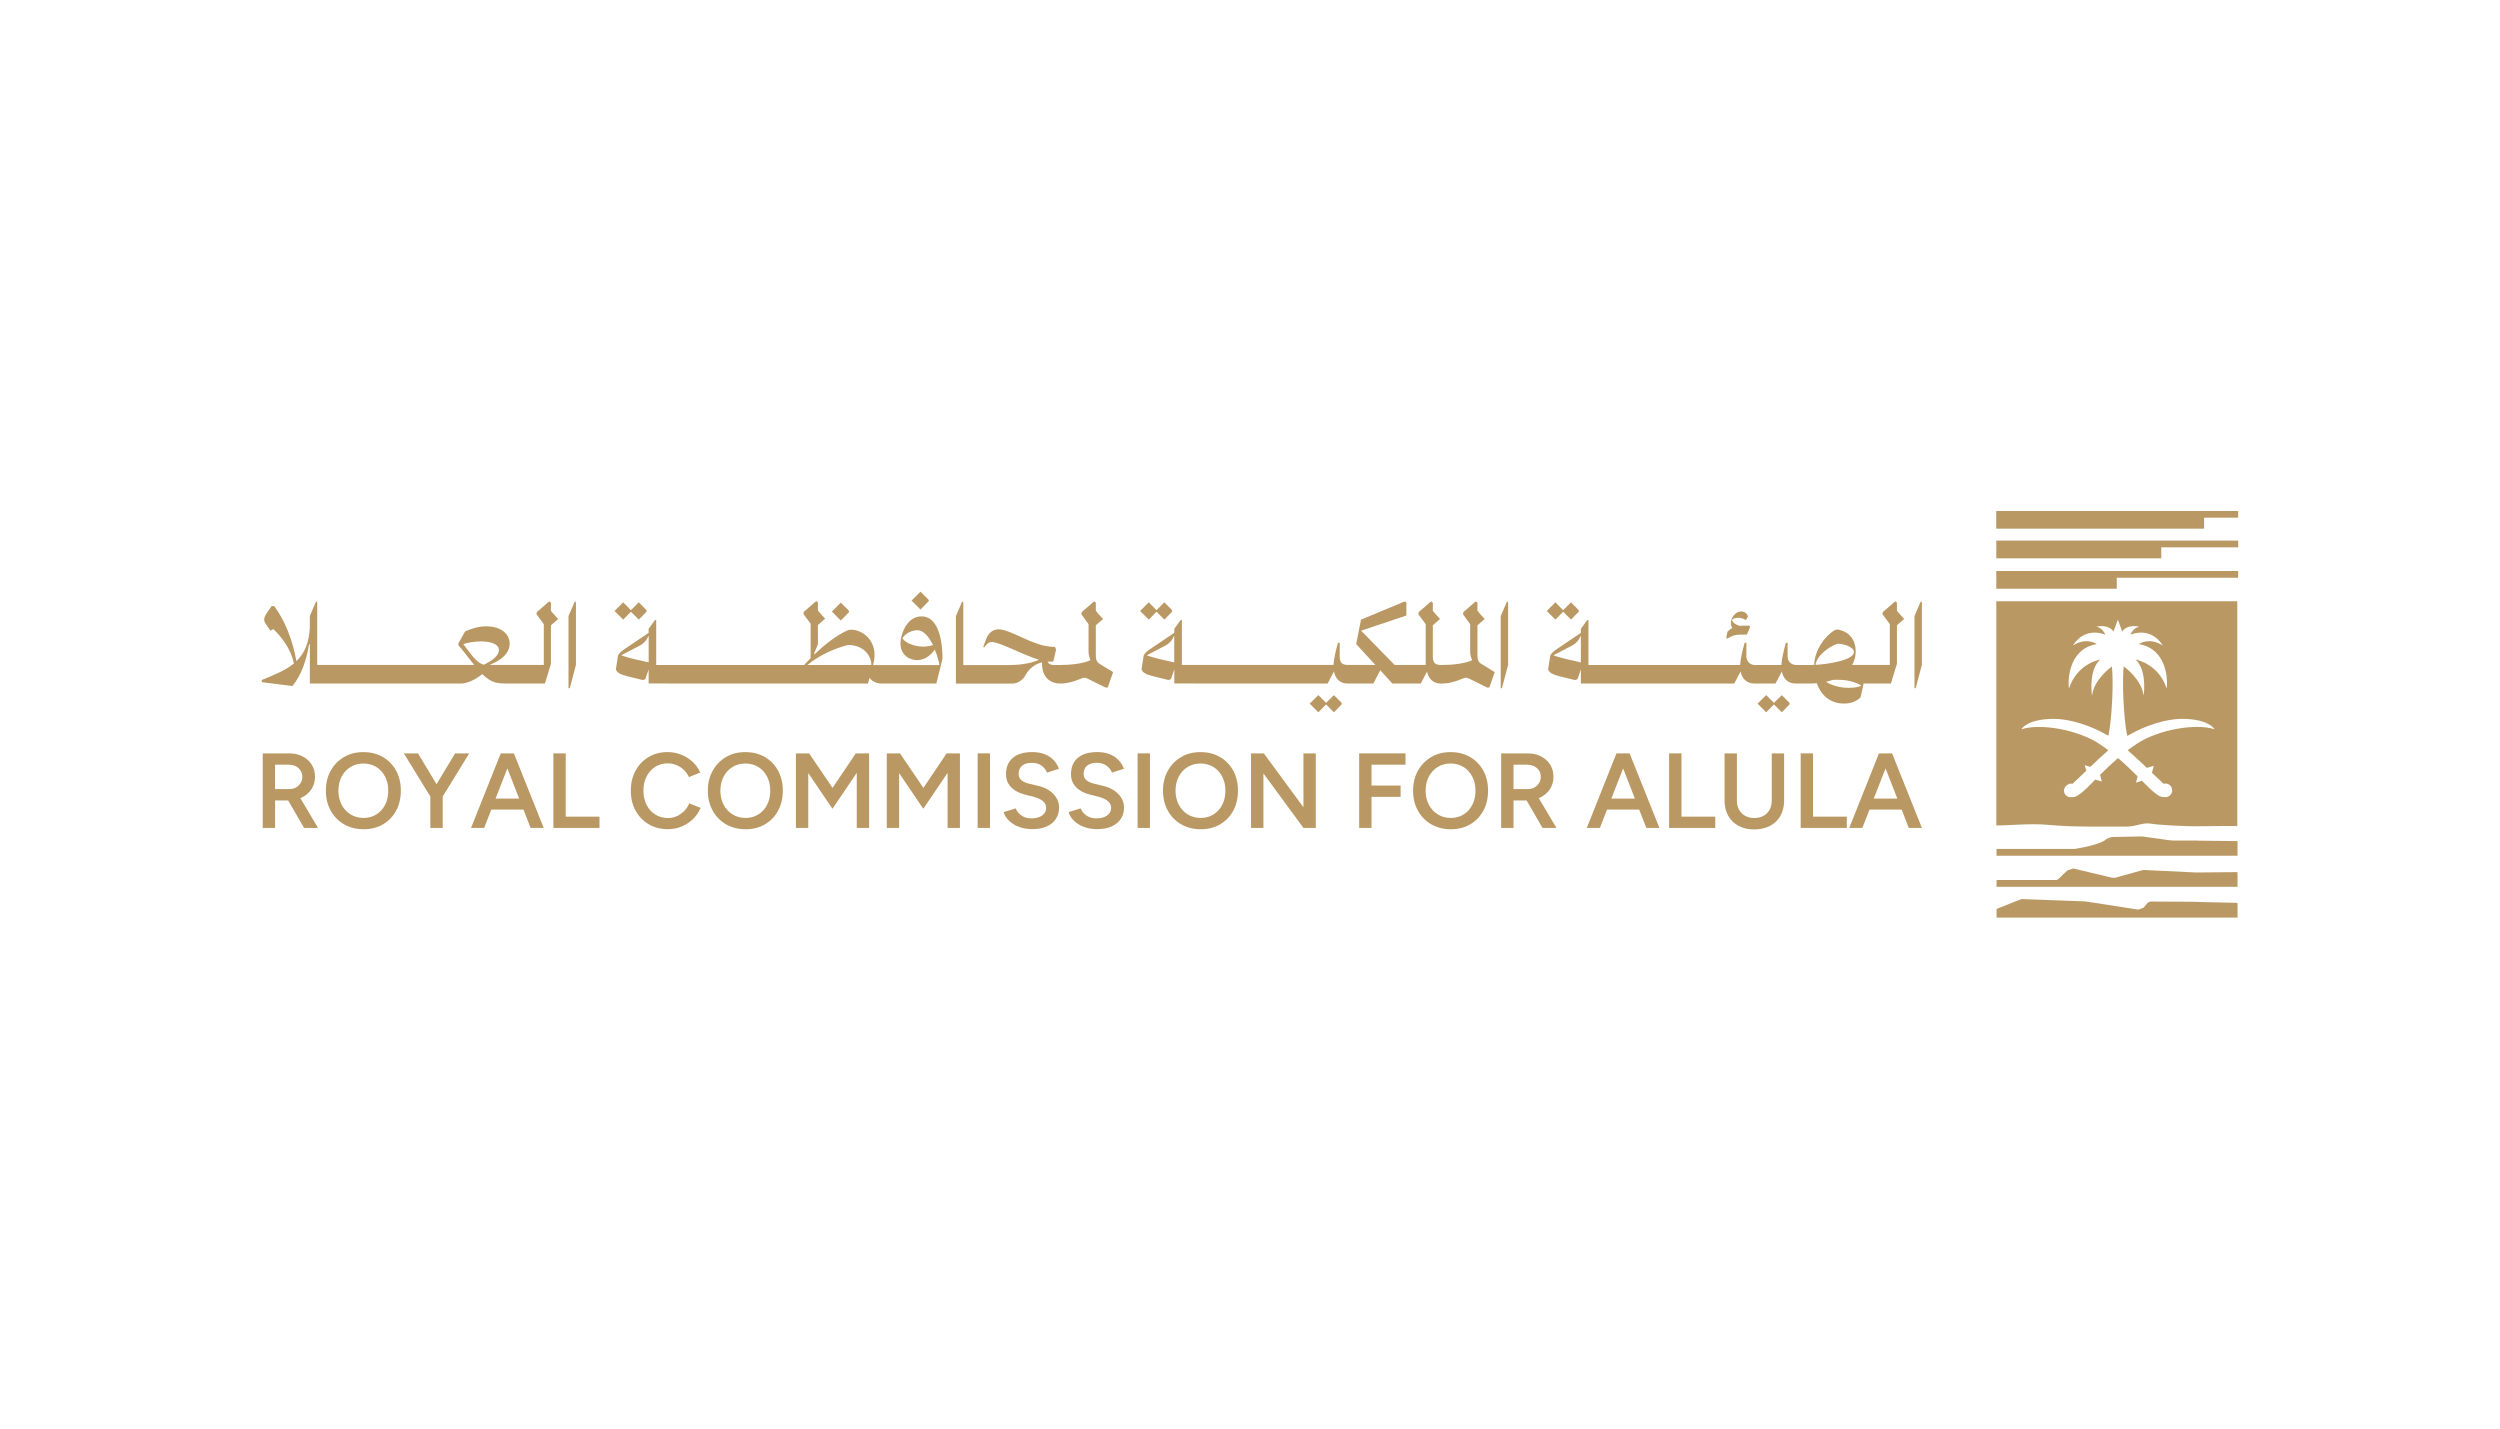 <?xml version="1.0" encoding="UTF-8"?>
<svg id="Layer_1" xmlns="http://www.w3.org/2000/svg" version="1.1" viewBox="0 0 793.7 453.54">
  <!-- Generator: Adobe Illustrator 29.0.0, SVG Export Plug-In . SVG Version: 2.1.0 Build 186)  -->
  <defs>
    <style>
      .st0 {
        fill: #ba9863;
      }
    </style>
  </defs>
  <path class="st0" d="M710.28,262.31v.03s.02-.03,0-.03Z"/>
  <path class="st0" d="M710.29,191.34v-.46h-76.51v71.15s.01.03.03.03c3.56.06,11.01-.75,16.74-.16,7.77.79,19.45.45,24.64.53,2.84.04,5.03-1.37,7.61-.94,2.85.48,10.84.83,13.8.84,4.79.01,13.16-.22,13.69-.02,0-.16.01-.79.01-.8v-70.17ZM703.03,231.52c-5.82-1.94-17.72.06-24.59,4.59-.98.65-1.97,1.35-2.9,2.05-.03.01-.03.04-.01.06,2.08,1.82,4.19,3.78,6.07,5.57h.03l2.08-.65s.06.01.04.04l-.54,2.13v.04c1.51,1.44,2.8,2.67,3.71,3.49.18-.06.37-.09.54-.09,1.2,0,2.17.97,2.17,2.17s-.97,2.16-2.17,2.16c-.09,0-.19-.01-.28-.01h-.01c-.97.01-1.85-.09-4.9-2.95-.51-.5-1.28-1.28-2.23-2.23,0-.01-.01-.01-.03-.01l-1.82.57s-.04-.02-.04-.04l.48-1.92v-.03c-1.72-1.7-3.83-3.75-6.17-5.76-.01-.01-.04-.01-.06,0-2.11,1.82-4.05,3.67-5.66,5.27-.01,0-.01.01-.01.03l.54,2.08s-.03.06-.06.04l-1.97-.63s-.03,0-.04.02c-1.13,1.16-2.02,2.07-2.6,2.63-3.05,2.86-3.93,2.96-4.9,2.96h-.01c-.1-.01-.19,0-.29,0-.95,0-1.77-.63-2.07-1.5-.25-.79.09-1.67.73-2.21.82-.7,1.35-.67,1.86-.53.01,0,.03,0,.03-.01,1.04-.92,2.58-2.41,4.36-4.12.01-.01.01-.03.01-.04l-.45-1.73s.03-.06.04-.04l1.7.54s.03,0,.04-.02c1.77-1.69,3.72-3.52,5.66-5.21.03-.01.03-.04,0-.06-.94-.7-1.91-1.41-2.89-2.05-6.89-4.53-18.77-6.53-24.61-4.59-.03.01-.06-.01-.03-.04.29-.5,2.36-3.26,10.4-3.26,4.75,0,11.5,1.99,17.11,5.34.01.01.03.01.04,0,.5-1.13,1.91-13.36,1.17-21.94,0-.01-.03-.04-.04-.03-.54.4-5.59,4.15-6.25,9.06-.01.04-.06.04-.07,0-.18-1.36-.81-8.05,2.54-11.2.03-.03.01-.07-.03-.06-.92.19-7.33,1.77-9.75,9.08-.01.03-.06.04-.07,0-.28-1.75-.51-12.3,8.76-13.99.03,0,.04-.04.03-.06-.48-.31-3.51-2.02-7.39.44-.03.01-.06-.01-.04-.04.48-.82,3.67-5.7,10.13-3.37.03.01.06-.01.04-.03-.16-.38-1.04-2.17-2.7-2.43-.03-.02-.04-.06,0-.07.73-.16,3.74-.64,5.31,1.5.01.01.04.01.06-.01l1.33-3.64v-.13.07s.04-.07.04-.07v.13l1.33,3.64s.04.03.06.01c1.55-2.14,4.56-1.66,5.29-1.5.04.02.03.06,0,.07-1.64.26-2.52,2.05-2.7,2.43,0,.02.03.04.06.03,6.45-2.33,9.65,2.55,10.13,3.37.01.03-.03.06-.06.04-3.87-2.46-6.89-.75-7.38-.44-.03.01-.01.06.01.06,9.27,1.69,9.03,12.24,8.76,13.99,0,.03-.06.03-.06,0-2.43-7.3-8.83-8.89-9.77-9.08-.03-.01-.04.03-.01.06,3.34,3.15,2.7,9.84,2.52,11.2,0,.04-.06.04-.06,0-.66-4.91-5.7-8.67-6.25-9.06-.03-.01-.04.02-.06.03-.7,8.99.69,20.97,1.19,21.98,0,.03.03.03.04.01,5.63-3.37,12.42-5.4,17.2-5.4,8.04,0,10.09,2.76,10.4,3.26.01.03,0,.06-.04.04Z"/>
  <path class="st0" d="M710.55,162.23h-76.75s-.03.02-.03.03v5.56s.01.03.03.03h65.92s.03-.02.03-.03v-3.43s.01-.03.03-.03h10.76s.03-.01.03-.03v-2.07s-.01-.03-.03-.03Z"/>
  <path class="st0" d="M633.81,171.64s-.03.01-.03.03v5.56s.01.03.03.03h52.32s.03-.02.03-.03v-3.43s.01-.03.03-.03h24.36s.03-.02.03-.03v-2.07s-.01-.03-.03-.03h-76.75Z"/>
  <path class="st0" d="M633.81,181.29s-.03.02-.03.03v5.56s.01.03.03.03h38.19s.03-.01.03-.03v-3.43s.01-.03.03-.03h38.48s.03-.02.03-.03v-2.07s-.01-.03-.03-.03h-76.75Z"/>
  <path class="st0" d="M710.38,268.37s-.02-1.33-.03-1.34l-12.12-.13c-.23-.03-.47-.04-.7-.04h-7.51c-.41,0-.81-.03-1.21-.09l-8.09-1.13c-.43-.06-.87-.09-1.3-.08l-9.19.19c-.53.22-1,.42-1.53.64l-.21.2c-1.22,1.17-6.38,2.41-9.82,2.94h-24.78s-.04.02-.04.03v.23h0v1.87s.01.03.03.03h76.45s.03-.02.03-.03v-3.3Z"/>
  <path class="st0" d="M697.18,286.34c-.24-.03-.48-.04-.72-.05l-13.78-.07c-.28.13-.53.24-.81.37l-1.34,1.59c-.58.22-1.05.39-1.62.61l-16.65-2.58c-.13-.01-.27-.03-.4-.04l-20.04-.74-1.33.49c-2.32.93-4.39,1.76-6.71,2.69l.12-.04s-.02.02-.03.03v2.68s.01.03.03.03h76.45s.03-.02.03-.03v-3.3s-.02-1.33-.03-1.34l-13.17-.3Z"/>
  <path class="st0" d="M633.86,281.51s.01.03.03.03h76.45s.03-.02.03-.03v-3.29s-.01-1.34-.03-1.34l-13.04.12-15.48-.74c-.52-.05-1.04-.06-1.55-.03l-8.76,2.45c-.32.02-.64.01-.95-.02l-12.35-2.94c-.66.23-1.22.42-1.88.65l-1.5,1.41c-.51.48-1.13,1.23-1.81,1.6h-19.12s-.04.02-.04.03v.23h0v1.87Z"/>
  <g>
    <path class="st0" d="M98.37,198.97c-.2,5.25-1.81,8.58-4.27,10.93-1.18-6.67-3.63-12.89-7.06-17.5l-.83.05-1.23,1.76c-.83,1.23-1.62,2.4-.69,3.78l1.57,2.26.93-.54c2.6,2.55,5.44,6.03,6.52,10.93-2.79,2.3-6.47,3.68-10.2,5.25v.69l9.71,1.23c2.94-3.48,4.46-8.34,5.3-13.24h.25v12.45h47.9c2.3,0,4.85-1.42,6.82-2.99,3.19,2.89,4.41,2.99,8.78,2.99h11.13l1.91-6.28v-12.21l2.3-2.01c-.59-.69-1.62-1.67-2.3-2.6v-2.59s-.54-.41-.54-.41l-3.78,3.28c-.29.25-.34.64-.15.98l2.21,2.99v12.94h-17.21c1.76-.74,5.88-2.55,6.32-6.08.44-3.14-2.11-6.18-7.35-6.18-2.65,0-4.9.83-6.72,1.57l-2.16,3.82v.59c1.96,2.3,3.53,4.46,5,6.28h-49.82v-20.1h-.39l-1.96,4.56v3.38ZM147.1,204.51c1.18-.49,3.63-.88,5.74-.88,2.84.05,5.74.78,5.54,2.94-.2,2.35-3.82,3.92-4.71,4.46-2.4-.49-4.36-3.68-6.57-6.52Z"/>
    <polygon class="st0" points="182.85 211.08 182.85 191.03 182.45 191.03 180.49 195.59 180.49 218.48 180.89 218.48 182.85 211.08"/>
    <path class="st0" d="M200.2,194.31s.05-.05.1-.1l2.5,2.5,2.35-2.4c.2-.2.2-.49,0-.69l-2.35-2.4-2.5,2.5s-.05-.05-.1-.1l-2.35-2.4-2.75,2.75,2.75,2.75,2.35-2.4Z"/>
    <path class="st0" d="M269.39,194.51c.24-.2.24-.49,0-.74l-2.45-2.45-2.84,2.84,2.84,2.84,2.45-2.5Z"/>
    <path class="st0" d="M212.56,217.01h63l.49-1.81c.83,1.13,2.21,1.81,3.92,1.81h.24l.05-.02.05.02h16.96l1.96-7.89c0-3.48-.54-13.43-6.67-13.43-3.73,0-5.64,3.58-6.32,6.18-1.52,5.49,2.11,7.7,4.95,7.7s4.71-2.06,5.59-3.38c.83,2.01,1.32,3.97,1.47,4.95h-21.08c1.86-6.23-1.91-10.79-6.62-11.23-.44-.05-1.08.05-1.52.24-3.78,1.72-7.45,4.71-10.39,7.55l-.2-.15,1.23-3.04v-6.08l2.3-2.01c-.59-.69-1.62-1.67-2.3-2.6v-2.63s-.54-.36-.54-.36l-3.78,3.28c-.29.25-.34.64-.15.98l2.16,2.94v10.88c-.74.78-1.42,1.52-2.06,2.21h-46.97v-14.27h-.39l-2.01,2.79v1.27l-7.06,4.76c-1.37.93-2.16,1.47-2.65,2.4l-.69,4.41c.15.83,1.23,1.52,2.4,1.86,1.13.39,4.9,1.23,6.18,1.57l.74-.29,1.08-3.09v4.46h6.62ZM293.07,205.29c-2.5,0-5.64-1.08-6.57-2.65,1.13-1.91,3.48-2.55,4.66-2.55,2.11-.05,3.82,2.21,5.05,4.71-.93.29-2.06.49-3.14.49ZM205.94,210.3c-2.7-.64-6.13-1.28-8.73-2.26l6.03-3.14c.83-.44,1.72-1.27,2.16-2.11l.54-.98v8.48ZM256.35,211.13c3.58-2.99,8.19-5.15,12.89-6.37,5.15.05,7.4,3.58,7.4,6.37h-20.3Z"/>
    <path class="st0" d="M294.69,191.03c.25-.2.25-.49,0-.74l-2.45-2.45-2.84,2.84,2.84,2.84,2.45-2.5Z"/>
    <path class="st0" d="M325.53,214.41c1.23-2.21,2.99-3.58,5.3-4.12v.54c0,3.73,2.16,6.18,5.83,6.18h.41c3.54-.14,6.35-1.86,7.2-1.86.29,0,.64.15.88.24l5.83,2.89h.69l1.72-4.9-4.41-2.7c-.74-.54-1.08-1.23-1.08-2.45v-9.71l2.3-2.01c-.64-.69-1.62-1.67-2.3-2.65v-2.56s-.54-.38-.54-.38l-3.78,3.28c-.29.25-.34.64-.15.98l2.16,2.99v8.68c0,.98.24,1.91.64,2.75-2.4,1.13-6.52,1.52-9.56,1.52h-2.26c-.83,0-1.47-.39-1.86-1.03.15,0,.34-.05.49-.05h1.37l.88-3.87-.39-.78-.93-.05c-6.08-.25-13.09-5.54-16.96-5.54-1.76,0-3.19,1.08-3.97,3.19l-.88,2.4.29.2c.39-.54,1.08-1.76,2.45-1.76,2.5,0,9.66,4.02,14.95,5.64-2.06.93-5.15,1.67-9.61,1.67h-14.41v-20.1h-.39l-1.96,4.56v21.43h17.85c1.67,0,3.24-.98,4.22-2.6Z"/>
    <path class="st0" d="M367.06,194.31s.05-.05.1-.1l2.5,2.5,2.35-2.4c.2-.2.2-.49,0-.69l-2.35-2.4-2.5,2.5s-.05-.05-.1-.1l-2.35-2.4-2.75,2.75,2.75,2.75,2.35-2.4Z"/>
    <path class="st0" d="M423.5,220.69l-2.5,2.45s-.05-.05-.1-.1l-2.35-2.35-2.75,2.7,2.75,2.75,2.35-2.4s.05-.05.1-.1l2.5,2.5,2.35-2.4c.2-.2.2-.49,0-.69l-2.35-2.35Z"/>
    <path class="st0" d="M379.42,217.01h42.07l2.01-3.82c.44,2.3,2.01,3.82,4.27,3.82h8.24l2.21-4.22,3.82,4.22h9.02l2.01-3.82c.44,2.3,2.01,3.82,4.27,3.82h.75c3.61-.09,6.48-1.86,7.34-1.86.29,0,.64.15.88.24l5.83,2.89h.69l1.72-4.9-4.41-2.7c-.74-.54-1.08-1.23-1.08-2.45v-9.71l2.3-2.01c-.64-.69-1.62-1.67-2.3-2.65v-2.55s-.54-.39-.54-.39l-3.78,3.28c-.29.25-.34.64-.15.98l2.16,2.99v8.68c0,.98.25,1.91.64,2.75-2.4,1.13-6.52,1.52-9.56,1.52h0s0,0,0,0h-.29c-1.91,0-2.55-.69-2.65-2.4v-10.2l2.3-2.01c-.59-.69-1.62-1.67-2.3-2.6v-2.58s-.54-.41-.54-.41l-3.78,3.28c-.29.25-.34.64-.15.98l2.21,2.99v12.94h-9.86l-10.64-10.88,14.37-4.81v-4.07l-.44-.44-13.97,5.83-1.52,7.75,6.08,6.62h-8.38s0,0,0,0h-.29c-2.06,0-2.65-.83-2.65-2.89v-4.17h-.54c-.54,1.96-1.32,4.8-1.42,7.06h-48.15v-14.27h-.39l-2.01,2.79v1.27l-7.06,4.76c-1.37.93-2.16,1.47-2.65,2.4l-.69,4.41c.15.83,1.23,1.52,2.4,1.86,1.13.39,4.9,1.23,6.18,1.57l.74-.29,1.08-3.09v4.46h6.62ZM372.8,210.3c-2.7-.64-6.13-1.28-8.73-2.26l6.03-3.14c.83-.44,1.72-1.27,2.16-2.11l.54-.98v8.48Z"/>
    <polygon class="st0" points="478.8 191.03 478.41 191.03 476.45 195.59 476.45 218.48 476.84 218.48 478.8 211.08 478.8 191.03"/>
    <path class="st0" d="M496.16,194.31s.05-.05.1-.1l2.5,2.5,2.35-2.4c.2-.2.2-.49,0-.69l-2.35-2.4-2.5,2.5-.1-.1-2.35-2.4-2.75,2.75,2.75,2.75,2.35-2.4Z"/>
    <path class="st0" d="M552.69,201.47h1.91l1.03-2.4-.25-.44h-2.16c-.29,0-.59,0-.93.05-1.13-.29-2.16-.98-2.45-1.86.44-.49,1.23-.69,1.96-.69.93,0,1.86.29,2.26.64l.34-.05.54-.98c-.2-.74-.88-1.62-2.11-1.62-1.37,0-2.6,1.08-3.09,2.5-.39,1.03-.25,2.01.25,2.75-.49.24-1.03.64-1.52,1.13l-.44,2.01.29.24c1.91-1.08,2.7-1.27,4.36-1.27Z"/>
    <path class="st0" d="M565.69,220.69l-2.5,2.45s-.05-.05-.1-.1l-2.35-2.35-2.75,2.7,2.75,2.75,2.35-2.4s.05-.05.1-.1l2.5,2.5,2.35-2.4c.2-.2.2-.49,0-.69l-2.35-2.35Z"/>
    <path class="st0" d="M504.3,211.13v-14.27h-.39l-2.01,2.79v1.27l-7.06,4.76c-1.37.93-2.16,1.47-2.65,2.4l-.69,4.41c.15.83,1.23,1.52,2.4,1.86,1.13.39,4.9,1.23,6.18,1.57l.74-.29,1.08-3.09v4.46h48.69l2.01-3.82c.44,2.3,2.01,3.82,4.27,3.82h6.82l2.01-3.82c.44,2.3,2.01,3.82,4.27,3.82h5.05c.59,0,1.18-.05,1.77-.1,1.32,3.78,4.22,6.47,8.63,6.47,1.96,0,3.82-.54,5.25-1.96.2-.78.69-2.75.98-4.41h8.68l1.91-6.28v-12.21l2.3-2.01c-.59-.69-1.62-1.67-2.3-2.6v-2.15s0-.44,0-.44l-.54-.4-3.78,3.28c-.29.25-.34.64-.15.98l2.21,2.99v12.94h-8.38s0,0,0,0h-3.58c.69-1.23,1.13-2.65,1.13-4.31,0-3.47-1.79-5.91-5.17-6.84-.3-.08-.63-.09-.94-.04h0c-.3.05-.6.15-.85.32-2.77,1.82-6.04,5.97-6.23,10.84-.34.05-.64.05-.88.05h-4.61s0,0,0,0h-.29c-1.46,0-2.65-1.19-2.65-2.65v-4.41h-.54c-.54,1.96-1.32,4.8-1.42,7.06h-8.19s0,0,0,0h-.29c-1.46,0-2.65-1.19-2.65-2.65v-4.41h-.54c-.54,1.96-1.32,4.8-1.42,7.06h-48.15ZM590.94,217.65c-1.03.64-3.53.88-5.69.64-1.91-.2-3.92-.83-5.54-1.81.74-.2,1.47-.39,2.21-.64,4.71-.2,7.01.69,9.02,1.81ZM583.53,204.36c1.81.05,5.05,1.03,5.05,2.65,0,2.55-7.94,3.82-12.21,4.07.54-3.48,5.44-6.37,7.16-6.72ZM501.9,210.3c-2.7-.64-6.13-1.28-8.73-2.26l6.03-3.14c.83-.44,1.72-1.27,2.16-2.11l.54-.98v8.48Z"/>
    <polygon class="st0" points="610.16 211.08 610.16 191.03 609.77 191.03 607.81 195.59 607.81 218.48 608.2 218.48 610.16 211.08"/>
  </g>
  <path class="st0" d="M95.88,253.16c1.28-.64,2.29-1.53,3.03-2.65.73-1.13,1.1-2.42,1.1-3.89s-.35-2.76-1.05-3.87c-.7-1.12-1.67-1.99-2.91-2.62-1.24-.63-2.67-.95-4.29-.95h-8.35v23.67h3.92v-8.72h4.16l5.04,8.72h4.43l-5.61-9.46c.18-.07.36-.14.53-.23ZM87.33,242.77h4.29c1.28,0,2.33.36,3.14,1.08.81.72,1.22,1.65,1.22,2.77,0,.74-.19,1.41-.56,2-.37.59-.86,1.05-1.45,1.39-.6.34-1.28.51-2.05.51h-4.6v-7.74Z"/>
  <path class="st0" d="M121.56,240.35c-1.79-1.05-3.86-1.57-6.2-1.57s-4.37.52-6.15,1.57c-1.78,1.05-3.18,2.49-4.21,4.33-1.03,1.84-1.54,3.95-1.54,6.34s.51,4.51,1.54,6.36c1.03,1.85,2.44,3.29,4.24,4.33,1.8,1.04,3.88,1.56,6.22,1.56s4.37-.52,6.14-1.56c1.77-1.04,3.16-2.48,4.16-4.33,1-1.85,1.5-3.97,1.5-6.36s-.5-4.5-1.5-6.34c-1-1.84-2.4-3.28-4.19-4.33ZM122.27,255.5c-.67,1.3-1.58,2.32-2.76,3.06-1.17.74-2.53,1.12-4.06,1.12s-2.94-.37-4.14-1.12c-1.21-.74-2.15-1.76-2.84-3.06-.69-1.3-1.03-2.79-1.03-4.48s.34-3.18,1.03-4.48c.69-1.3,1.62-2.31,2.81-3.04,1.18-.73,2.54-1.1,4.08-1.1s2.92.37,4.11,1.1c1.18.73,2.11,1.75,2.79,3.06.68,1.31,1.01,2.8,1.01,4.46s-.33,3.18-1,4.48Z"/>
  <polygon class="st0" points="144.48 239.18 138.59 248.97 132.71 239.18 128.21 239.18 136.63 252.88 136.63 262.85 140.55 262.85 140.55 252.88 148.97 239.18 144.48 239.18"/>
  <path class="st0" d="M162.94,239.18h-3.96l-9.43,23.67h4.16l2.27-5.82h10.21l2.27,5.82h4.16l-9.47-23.67h-.2ZM157.33,253.55l3.75-9.6,3.75,9.6h-7.49Z"/>
  <polygon class="st0" points="179.61 239.18 175.69 239.18 175.69 262.85 190.33 262.85 190.33 259.27 179.61 259.27 179.61 239.18"/>
  <path class="st0" d="M217.2,257.48c-.69.7-1.47,1.25-2.33,1.64-.87.4-1.8.59-2.79.59-1.51,0-2.86-.37-4.04-1.12-1.18-.74-2.11-1.77-2.77-3.08-.66-1.31-1-2.81-1-4.5s.33-3.18,1-4.48c.66-1.3,1.58-2.32,2.74-3.06,1.16-.74,2.49-1.12,3.97-1.12.97,0,1.89.18,2.77.54.88.36,1.66.87,2.35,1.54.69.67,1.23,1.43,1.64,2.28l3.58-1.45c-.56-1.29-1.37-2.41-2.42-3.38-1.05-.97-2.25-1.73-3.6-2.28-1.35-.55-2.8-.83-4.33-.83-2.28,0-4.29.52-6.05,1.57-1.76,1.05-3.14,2.49-4.14,4.33-1,1.84-1.51,3.95-1.51,6.34s.5,4.5,1.51,6.34c1,1.84,2.39,3.28,4.16,4.33,1.77,1.05,3.79,1.57,6.07,1.57,1.56,0,3.02-.28,4.4-.85,1.37-.56,2.58-1.36,3.62-2.38,1.04-1.03,1.84-2.2,2.4-3.53l-3.58-1.45c-.41.92-.95,1.74-1.64,2.44Z"/>
  <path class="st0" d="M242.83,240.35c-1.79-1.05-3.86-1.57-6.2-1.57s-4.37.52-6.15,1.57c-1.78,1.05-3.18,2.49-4.21,4.33-1.03,1.84-1.54,3.95-1.54,6.34s.51,4.51,1.54,6.36c1.03,1.85,2.44,3.29,4.24,4.33,1.8,1.04,3.88,1.56,6.22,1.56s4.37-.52,6.14-1.56c1.77-1.04,3.16-2.48,4.16-4.33,1-1.85,1.5-3.97,1.5-6.36s-.5-4.5-1.5-6.34c-1-1.84-2.4-3.28-4.19-4.33ZM243.54,255.5c-.67,1.3-1.58,2.32-2.76,3.06-1.17.74-2.53,1.12-4.06,1.12s-2.94-.37-4.14-1.12c-1.21-.74-2.15-1.76-2.84-3.06-.69-1.3-1.03-2.79-1.03-4.48s.34-3.18,1.03-4.48c.69-1.3,1.62-2.31,2.81-3.04,1.18-.73,2.54-1.1,4.08-1.1s2.92.37,4.11,1.1c1.18.73,2.11,1.75,2.79,3.06.68,1.31,1.01,2.8,1.01,4.46s-.33,3.18-1,4.48Z"/>
  <polygon class="st0" points="264.32 250.14 256.88 239.18 252.69 239.18 252.69 262.85 256.61 262.85 256.61 245.44 264.29 256.77 272 245.37 272 262.85 275.92 262.85 275.92 239.18 271.69 239.18 264.32 250.14"/>
  <polygon class="st0" points="293.16 250.14 285.73 239.18 281.53 239.18 281.53 262.85 285.45 262.85 285.45 245.44 293.13 256.77 300.84 245.37 300.84 262.85 304.76 262.85 304.76 239.18 300.54 239.18 293.16 250.14"/>
  <rect class="st0" x="310.38" y="239.18" width="3.92" height="23.67"/>
  <path class="st0" d="M329.52,249.49l-2.91-.71c-.99-.25-1.78-.61-2.35-1.1-.57-.48-.86-1.17-.86-2.05,0-1.08.37-1.93,1.1-2.54.73-.61,1.74-.91,3.03-.91s2.28.29,3.11.88c.83.59,1.42,1.33,1.76,2.23l3.79-1.22c-.36-1.01-.91-1.92-1.66-2.72-.74-.8-1.69-1.43-2.82-1.89-1.14-.46-2.46-.69-3.97-.69-2.68,0-4.75.61-6.19,1.84-1.44,1.23-2.16,2.95-2.16,5.16,0,1.17.25,2.19.76,3.04.51.86,1.21,1.57,2.1,2.13.89.56,1.89.99,2.99,1.28l2.91.74c1.22.32,2.19.76,2.91,1.34.72.57,1.08,1.31,1.08,2.21,0,.99-.43,1.79-1.28,2.4-.86.61-2.02.91-3.48.91-1.26-.02-2.32-.35-3.18-.98-.86-.63-1.43-1.36-1.72-2.2l-3.85,1.18c.2.7.56,1.37,1.06,2.01.51.64,1.15,1.22,1.93,1.74.78.52,1.68.93,2.71,1.22,1.03.29,2.16.44,3.4.44,1.83,0,3.38-.29,4.65-.88,1.27-.59,2.24-1.4,2.89-2.44.65-1.04.98-2.23.98-3.58,0-1.53-.59-2.93-1.76-4.19-1.17-1.26-2.82-2.15-4.94-2.67Z"/>
  <path class="st0" d="M350.15,249.49l-2.91-.71c-.99-.25-1.78-.61-2.35-1.1-.57-.48-.86-1.17-.86-2.05,0-1.08.37-1.93,1.1-2.54.73-.61,1.74-.91,3.03-.91s2.28.29,3.11.88c.83.59,1.42,1.33,1.76,2.23l3.79-1.22c-.36-1.01-.91-1.92-1.66-2.72-.74-.8-1.69-1.43-2.82-1.89-1.14-.46-2.46-.69-3.97-.69-2.68,0-4.75.61-6.19,1.84-1.44,1.23-2.16,2.95-2.16,5.16,0,1.17.25,2.19.76,3.04.51.86,1.21,1.57,2.1,2.13.89.56,1.89.99,2.99,1.28l2.91.74c1.22.32,2.19.76,2.91,1.34.72.57,1.08,1.31,1.08,2.21,0,.99-.43,1.79-1.29,2.4-.86.61-2.02.91-3.48.91-1.26-.02-2.32-.35-3.18-.98-.86-.63-1.43-1.36-1.72-2.2l-3.86,1.18c.2.7.56,1.37,1.06,2.01.51.64,1.15,1.22,1.93,1.74.78.52,1.68.93,2.71,1.22,1.03.29,2.16.44,3.4.44,1.83,0,3.38-.29,4.65-.88,1.27-.59,2.24-1.4,2.89-2.44.65-1.04.98-2.23.98-3.58,0-1.53-.59-2.93-1.76-4.19-1.17-1.26-2.82-2.15-4.94-2.67Z"/>
  <rect class="st0" x="361.17" y="239.18" width="3.92" height="23.67"/>
  <path class="st0" d="M387.33,240.35c-1.79-1.05-3.86-1.57-6.2-1.57s-4.37.52-6.15,1.57c-1.78,1.05-3.18,2.49-4.21,4.33-1.03,1.84-1.54,3.95-1.54,6.34s.51,4.51,1.54,6.36c1.03,1.85,2.44,3.29,4.24,4.33,1.8,1.04,3.88,1.56,6.22,1.56s4.37-.52,6.14-1.56c1.77-1.04,3.16-2.48,4.16-4.33,1-1.85,1.5-3.97,1.5-6.36s-.5-4.5-1.5-6.34c-1-1.84-2.4-3.28-4.19-4.33ZM388.04,255.5c-.66,1.3-1.58,2.32-2.76,3.06-1.17.74-2.53,1.12-4.06,1.12s-2.94-.37-4.14-1.12c-1.21-.74-2.15-1.76-2.84-3.06-.69-1.3-1.03-2.79-1.03-4.48s.34-3.18,1.03-4.48c.69-1.3,1.62-2.31,2.81-3.04,1.18-.73,2.54-1.1,4.08-1.1s2.92.37,4.11,1.1c1.18.73,2.11,1.75,2.79,3.06.68,1.31,1.01,2.8,1.01,4.46s-.33,3.18-1,4.48Z"/>
  <polygon class="st0" points="413.82 256.29 401.24 239.18 397.18 239.18 397.18 262.85 401.11 262.85 401.11 245.54 413.82 262.85 417.74 262.85 417.74 239.18 413.82 239.18 413.82 256.29"/>
  <polygon class="st0" points="431.51 262.85 435.43 262.85 435.43 252.98 444.66 252.98 444.66 249.39 435.43 249.39 435.43 242.77 446.22 242.77 446.22 239.18 431.51 239.18 431.51 262.85"/>
  <path class="st0" d="M466.73,240.35c-1.79-1.05-3.86-1.57-6.2-1.57s-4.37.52-6.15,1.57c-1.78,1.05-3.18,2.49-4.21,4.33-1.03,1.84-1.54,3.95-1.54,6.34s.51,4.51,1.54,6.36c1.03,1.85,2.44,3.29,4.24,4.33,1.8,1.04,3.88,1.56,6.22,1.56s4.37-.52,6.14-1.56c1.77-1.04,3.16-2.48,4.16-4.33,1-1.85,1.5-3.97,1.5-6.36s-.5-4.5-1.5-6.34c-1-1.84-2.4-3.28-4.19-4.33ZM467.44,255.5c-.66,1.3-1.58,2.32-2.76,3.06-1.17.74-2.53,1.12-4.06,1.12s-2.94-.37-4.14-1.12c-1.21-.74-2.15-1.76-2.84-3.06-.69-1.3-1.03-2.79-1.03-4.48s.34-3.18,1.03-4.48c.69-1.3,1.62-2.31,2.81-3.04,1.18-.73,2.54-1.1,4.08-1.1s2.92.37,4.11,1.1c1.18.73,2.11,1.75,2.79,3.06.68,1.31,1.01,2.8,1.01,4.46s-.33,3.18-1,4.48Z"/>
  <path class="st0" d="M489.06,253.16c1.28-.64,2.29-1.53,3.03-2.65.73-1.13,1.1-2.42,1.1-3.89s-.35-2.76-1.05-3.87c-.7-1.12-1.67-1.99-2.91-2.62-1.24-.63-2.67-.95-4.29-.95h-8.35v23.67h3.92v-8.72h4.16l5.04,8.72h4.43l-5.61-9.46c.18-.07.36-.14.53-.23ZM480.51,242.77h4.29c1.29,0,2.33.36,3.15,1.08.81.72,1.22,1.65,1.22,2.77,0,.74-.19,1.41-.56,2-.37.59-.86,1.05-1.45,1.39-.6.34-1.28.51-2.05.51h-4.6v-7.74Z"/>
  <path class="st0" d="M517.16,239.18h-3.96l-9.43,23.67h4.16l2.27-5.82h10.21l2.27,5.82h4.16l-9.47-23.67h-.2ZM511.56,253.55l3.75-9.6,3.74,9.6h-7.49Z"/>
  <polygon class="st0" points="533.84 239.18 529.91 239.18 529.91 262.85 544.56 262.85 544.56 259.27 533.84 259.27 533.84 239.18"/>
  <path class="st0" d="M562.48,254.2c0,1.11-.23,2.07-.68,2.89-.45.82-1.1,1.47-1.94,1.93-.85.46-1.82.69-2.93.69s-2.04-.23-2.87-.69c-.83-.46-1.48-1.1-1.94-1.93-.46-.82-.69-1.79-.69-2.89v-15.01h-3.92v15.01c0,1.83.39,3.43,1.17,4.8.78,1.38,1.87,2.44,3.28,3.2,1.41.76,3.05,1.13,4.92,1.13s3.62-.38,5.06-1.13c1.43-.75,2.54-1.82,3.31-3.2.78-1.37,1.17-2.97,1.17-4.8v-15.01h-3.92v15.01Z"/>
  <polygon class="st0" points="575.6 239.18 571.68 239.18 571.68 262.85 586.32 262.85 586.32 259.27 575.6 259.27 575.6 239.18"/>
  <path class="st0" d="M600.49,239.18h-3.96l-9.43,23.67h4.16l2.27-5.82h10.21l2.27,5.82h4.16l-9.47-23.67h-.2ZM594.88,253.55l3.75-9.6,3.74,9.6h-7.49Z"/>
</svg>